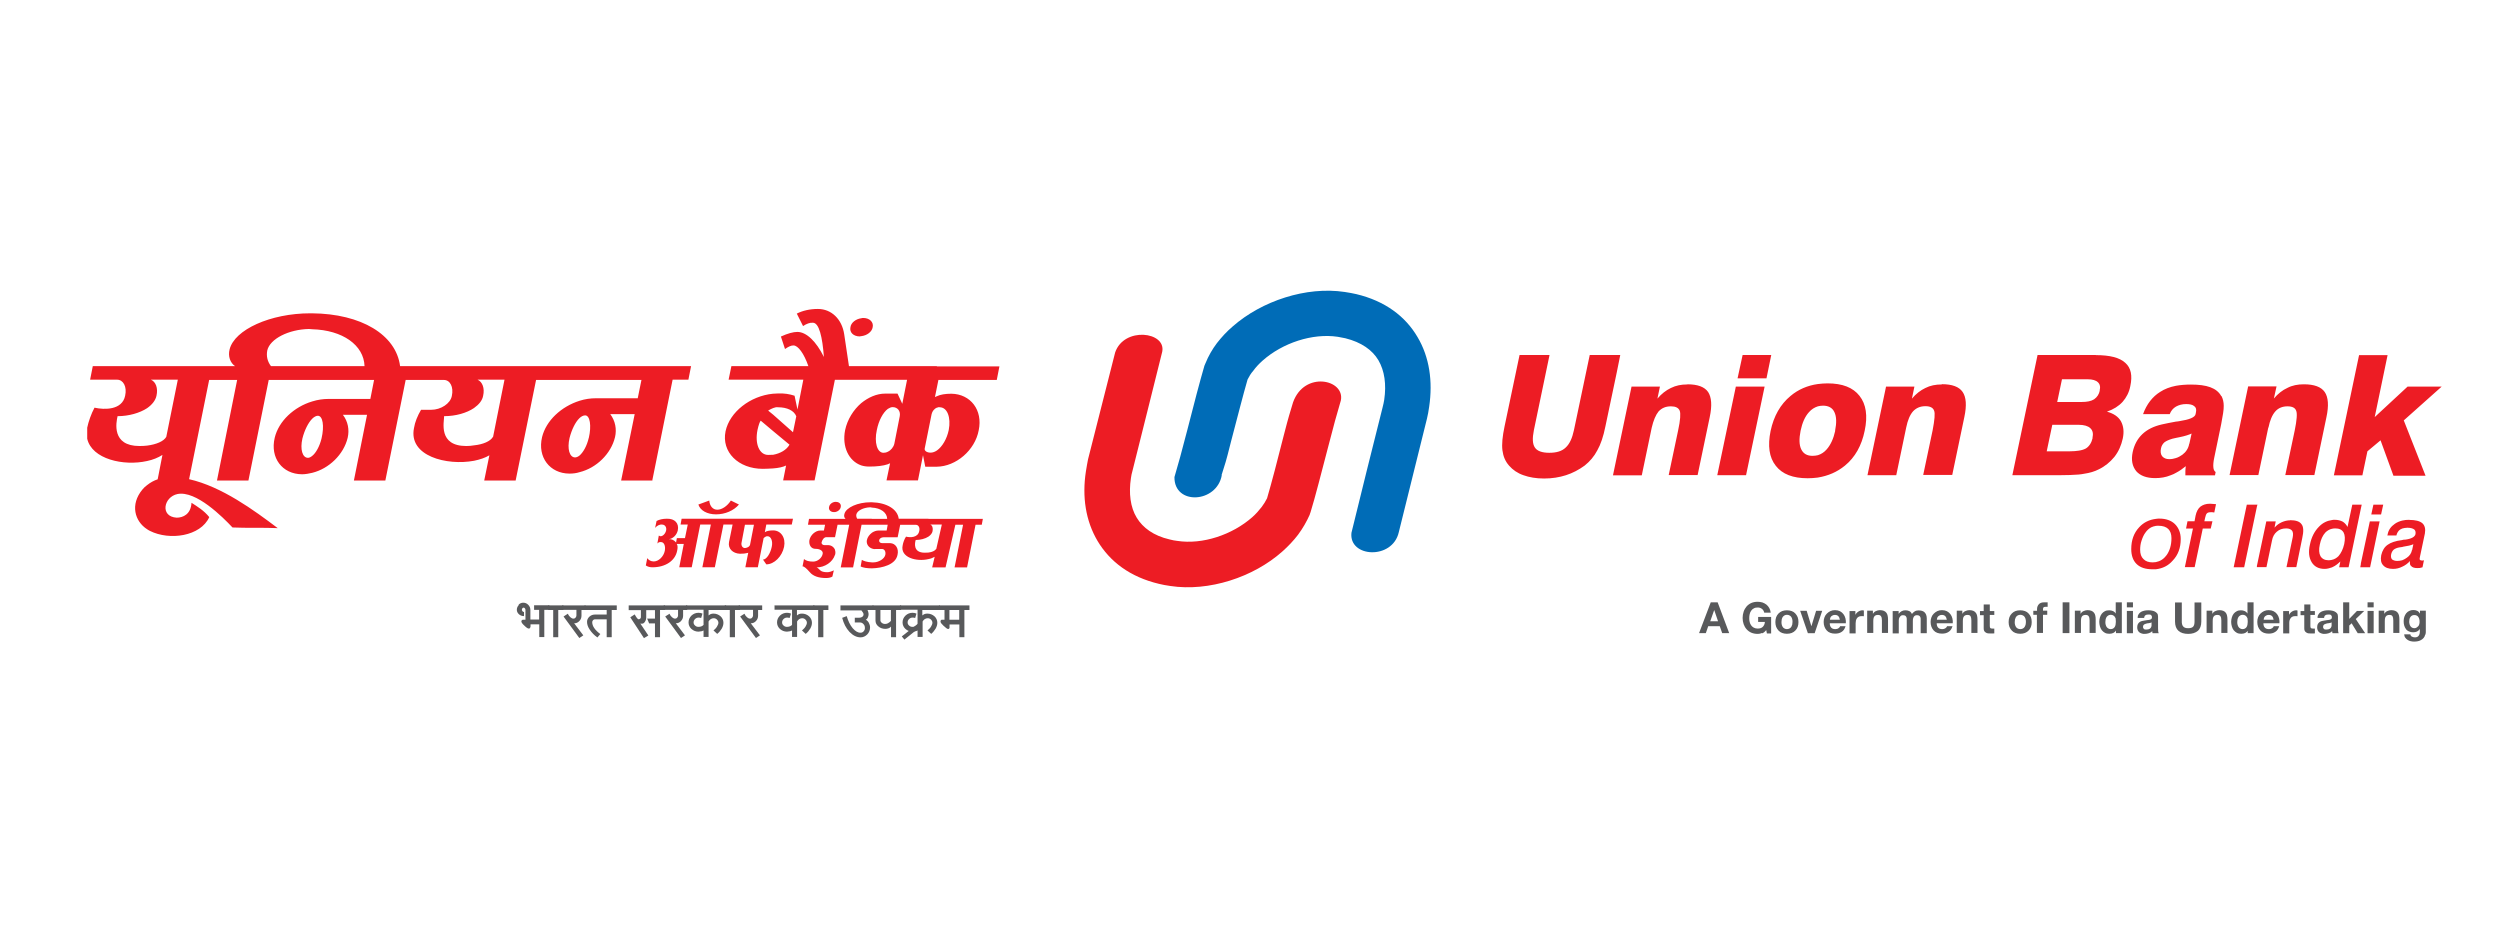 <svg width="86" height="32" viewBox="0 0 86 32" fill="none" xmlns="http://www.w3.org/2000/svg">
<path d="M44.481 13.841C44.331 14.357 44.372 14.165 44.153 15.01C43.952 15.813 43.742 16.612 43.587 17.141C43.536 17.242 43.477 17.342 43.4 17.442C43.304 17.566 43.199 17.684 43.075 17.794C42.395 18.392 41.373 18.743 40.492 18.606C40.419 18.597 40.332 18.584 40.232 18.556C39.68 18.428 39.315 18.155 39.105 17.812C38.881 17.447 38.826 16.963 38.904 16.448C38.913 16.374 38.931 16.283 38.963 16.174C39.301 14.809 39.648 13.453 39.981 12.098C40.118 11.408 38.666 11.23 38.361 12.125L37.429 15.799C37.407 15.913 37.379 16.059 37.356 16.21C37.219 17.087 37.347 17.917 37.754 18.606C38.178 19.319 38.872 19.848 39.871 20.085C39.981 20.113 40.109 20.136 40.259 20.158C41.588 20.359 43.117 19.857 44.112 18.972C44.312 18.794 44.5 18.597 44.655 18.392C44.815 18.177 44.947 17.945 45.056 17.703V17.694L45.084 17.616C45.244 17.1 45.458 16.251 45.682 15.398C45.892 14.585 45.969 14.307 46.125 13.777C46.275 13.052 44.869 12.746 44.481 13.841Z" fill="#ED1C24"/>
<path d="M42.021 16.347C42.176 15.836 42.135 16.032 42.35 15.178C42.56 14.38 42.765 13.576 42.916 13.056C42.966 12.956 43.03 12.846 43.112 12.755C43.203 12.627 43.313 12.513 43.436 12.403C44.116 11.801 45.143 11.454 46.02 11.586C46.093 11.6 46.179 11.614 46.28 11.636C46.832 11.774 47.206 12.038 47.416 12.39C47.631 12.755 47.695 13.229 47.617 13.754C47.603 13.827 47.59 13.914 47.558 14.028C47.197 15.461 46.841 16.89 46.49 18.328C46.394 19.181 47.905 19.268 48.119 18.305L49.087 14.403C49.114 14.279 49.146 14.142 49.164 13.987C49.292 13.12 49.174 12.285 48.763 11.595C48.347 10.883 47.649 10.354 46.654 10.117C46.544 10.094 46.417 10.066 46.261 10.044C44.933 9.843 43.404 10.354 42.409 11.226C42.199 11.404 42.021 11.6 41.861 11.805C41.702 12.015 41.569 12.248 41.469 12.495L41.432 12.581C41.282 13.093 41.058 13.946 40.844 14.79C40.629 15.608 40.556 15.891 40.401 16.411C40.387 17.392 41.857 17.31 42.03 16.347" fill="#006CB7"/>
<path d="M78.783 17.899C78.682 17.899 78.591 17.922 78.495 17.963C78.404 18.004 78.317 18.063 78.244 18.15L78.285 17.935H77.961L77.637 19.469V19.51H77.966L78.157 18.593C78.18 18.465 78.235 18.364 78.322 18.291C78.409 18.214 78.514 18.177 78.646 18.177C78.742 18.177 78.806 18.205 78.847 18.255C78.883 18.305 78.888 18.378 78.87 18.479L78.655 19.51H78.993L79.198 18.506C79.248 18.282 79.244 18.118 79.171 18.031C79.107 17.94 78.979 17.894 78.774 17.894M80.641 18.716C80.6 18.894 80.531 19.031 80.444 19.131C80.38 19.195 80.303 19.241 80.216 19.259C80.18 19.268 80.143 19.273 80.102 19.273C79.974 19.273 79.878 19.223 79.824 19.131C79.773 19.035 79.764 18.903 79.801 18.734C79.837 18.556 79.901 18.419 79.992 18.319C80.056 18.255 80.134 18.209 80.216 18.191C80.253 18.182 80.289 18.177 80.33 18.177C80.467 18.177 80.558 18.218 80.618 18.314C80.668 18.406 80.677 18.538 80.641 18.716ZM81.243 17.36H80.919L80.755 18.127C80.714 18.049 80.654 17.981 80.581 17.94C80.508 17.904 80.417 17.881 80.317 17.881C80.28 17.881 80.253 17.881 80.216 17.89C80.056 17.913 79.906 17.981 79.778 18.113C79.618 18.273 79.513 18.479 79.463 18.73C79.404 18.981 79.426 19.181 79.522 19.341C79.614 19.492 79.764 19.57 79.965 19.57C80.052 19.57 80.138 19.547 80.216 19.519C80.23 19.51 80.239 19.51 80.243 19.506C80.339 19.465 80.421 19.396 80.508 19.314L80.467 19.515H80.791L81.216 17.484L81.243 17.36ZM76.021 17.328C75.885 17.328 75.779 17.365 75.693 17.429C75.615 17.493 75.556 17.602 75.528 17.739L75.492 17.931H75.25L75.2 18.182H75.437L75.159 19.51H75.496L75.775 18.182H76.049L76.108 17.931H75.83L75.857 17.808C75.871 17.735 75.894 17.68 75.921 17.657C75.948 17.63 75.994 17.62 76.058 17.62H76.099L76.172 17.63L76.231 17.342H76.218C76.131 17.333 76.067 17.328 76.031 17.328H76.021ZM77.656 17.36H77.29L76.838 19.515H77.199L77.642 17.406L77.656 17.365V17.36ZM81.983 17.36H81.645L81.572 17.698H81.909L81.983 17.36ZM82.973 18.921C82.95 19.031 82.895 19.118 82.795 19.186C82.745 19.223 82.695 19.25 82.635 19.273C82.576 19.287 82.521 19.296 82.462 19.296C82.384 19.296 82.325 19.273 82.284 19.241C82.247 19.195 82.243 19.14 82.256 19.067C82.27 19.003 82.297 18.953 82.343 18.908C82.393 18.871 82.457 18.844 82.539 18.83C82.562 18.83 82.594 18.821 82.64 18.816L82.667 18.807C82.827 18.784 82.941 18.757 83.019 18.721L82.978 18.921H82.973ZM82.886 17.881C82.795 17.881 82.708 17.89 82.635 17.908C82.544 17.931 82.457 17.967 82.384 18.018C82.247 18.113 82.16 18.232 82.133 18.392L82.124 18.419H82.439V18.406C82.462 18.328 82.498 18.264 82.562 18.218C82.585 18.205 82.603 18.196 82.635 18.182C82.685 18.168 82.745 18.154 82.813 18.154C82.923 18.154 83 18.177 83.051 18.214C83.092 18.25 83.105 18.305 83.092 18.378C83.069 18.47 82.95 18.538 82.731 18.565H82.695C82.695 18.565 82.653 18.57 82.631 18.579C82.403 18.606 82.238 18.666 82.138 18.739C82.024 18.816 81.951 18.94 81.914 19.099C81.887 19.25 81.905 19.364 81.978 19.442C82.051 19.528 82.165 19.57 82.32 19.57C82.43 19.57 82.53 19.547 82.631 19.497C82.731 19.455 82.822 19.387 82.904 19.3C82.891 19.387 82.904 19.446 82.95 19.478C82.987 19.519 83.055 19.542 83.156 19.542C83.183 19.542 83.215 19.538 83.242 19.538C83.27 19.528 83.306 19.524 83.334 19.515L83.384 19.273C83.384 19.273 83.347 19.282 83.338 19.282H83.315C83.279 19.282 83.256 19.273 83.242 19.255C83.233 19.232 83.233 19.195 83.251 19.131L83.416 18.351C83.443 18.2 83.416 18.077 83.329 17.999C83.238 17.922 83.087 17.885 82.877 17.885L82.886 17.881ZM74.52 19.108C74.428 19.236 74.305 19.309 74.159 19.337C74.123 19.337 74.086 19.346 74.05 19.346C73.913 19.346 73.808 19.309 73.735 19.232C73.657 19.159 73.621 19.054 73.621 18.908C73.621 18.807 73.634 18.698 73.671 18.593C73.707 18.483 73.748 18.392 73.808 18.314C73.858 18.241 73.931 18.177 73.999 18.141C74.05 18.118 74.1 18.1 74.159 18.091C74.186 18.086 74.223 18.086 74.25 18.086C74.401 18.086 74.511 18.123 74.588 18.196C74.661 18.269 74.698 18.374 74.698 18.511C74.698 18.753 74.638 18.953 74.52 19.113V19.108ZM74.291 17.84C74.25 17.84 74.205 17.84 74.164 17.849C73.936 17.876 73.739 17.972 73.589 18.136C73.401 18.337 73.315 18.588 73.315 18.889C73.315 19.113 73.379 19.287 73.502 19.405C73.63 19.528 73.812 19.583 74.045 19.583H74.159C74.397 19.556 74.588 19.46 74.739 19.287C74.926 19.095 75.017 18.844 75.017 18.543C75.017 18.328 74.944 18.154 74.816 18.027C74.689 17.904 74.506 17.84 74.287 17.84H74.291ZM81.216 19.392L81.193 19.515H81.531L81.859 17.935H81.522L81.211 19.392H81.216ZM84 13.298H82.822L81.69 14.348L82.133 12.216H81.152L80.285 16.352H81.266L81.439 15.525L81.891 15.147L82.334 16.365H83.439L82.69 14.462L83.995 13.298H84ZM75.309 15.265C75.282 15.425 75.195 15.553 75.072 15.644C74.999 15.694 74.93 15.735 74.848 15.758C74.775 15.781 74.707 15.795 74.62 15.795C74.511 15.795 74.433 15.758 74.378 15.694C74.328 15.63 74.314 15.535 74.337 15.43C74.351 15.343 74.397 15.27 74.451 15.22C74.515 15.169 74.611 15.128 74.73 15.092C74.766 15.083 74.807 15.078 74.853 15.064C74.889 15.055 74.917 15.051 74.963 15.042C75.154 15.005 75.305 14.955 75.391 14.914L75.314 15.265H75.309ZM76.409 13.622C76.332 13.485 76.209 13.385 76.035 13.321C75.862 13.257 75.638 13.229 75.369 13.229C75.181 13.229 75.008 13.243 74.853 13.271C74.643 13.312 74.465 13.38 74.31 13.481C74.045 13.645 73.844 13.905 73.721 14.247H74.638C74.68 14.133 74.752 14.047 74.853 13.987C74.953 13.932 75.067 13.9 75.204 13.9C75.332 13.9 75.428 13.923 75.483 13.973C75.542 14.015 75.56 14.083 75.542 14.174L75.528 14.247C75.506 14.357 75.319 14.434 74.963 14.489C74.926 14.494 74.889 14.503 74.853 14.503C74.666 14.54 74.501 14.567 74.374 14.599C74.086 14.663 73.862 14.777 73.694 14.937C73.529 15.096 73.42 15.297 73.365 15.548C73.306 15.827 73.351 16.041 73.488 16.21C73.625 16.365 73.84 16.447 74.136 16.447C74.323 16.447 74.501 16.42 74.675 16.347C74.739 16.324 74.803 16.297 74.862 16.26C74.976 16.201 75.086 16.123 75.191 16.037C75.181 16.096 75.182 16.146 75.177 16.201V16.352H76.195L76.218 16.238C76.177 16.21 76.145 16.16 76.14 16.078C76.131 16 76.14 15.891 76.168 15.754L76.409 14.59C76.464 14.302 76.501 14.088 76.496 13.96C76.496 13.832 76.469 13.718 76.418 13.622H76.409ZM78.034 14.713C78.085 14.462 78.162 14.275 78.272 14.152C78.372 14.037 78.518 13.978 78.687 13.978C78.856 13.978 78.952 14.028 78.988 14.129C79.029 14.22 79.011 14.453 78.938 14.809L78.614 16.343H79.614L80.029 14.352C80.116 13.951 80.093 13.663 79.97 13.485C79.846 13.307 79.605 13.22 79.253 13.22C79.043 13.22 78.851 13.257 78.687 13.344C78.514 13.421 78.363 13.544 78.221 13.709L78.313 13.293H77.336L76.697 16.343H77.687L78.03 14.704L78.034 14.713ZM66.797 13.225C66.587 13.225 66.4 13.261 66.231 13.348C66.066 13.426 65.907 13.549 65.77 13.713L65.856 13.298H64.88L64.241 16.347H65.231L65.573 14.708C65.624 14.457 65.701 14.27 65.811 14.147C65.92 14.033 66.057 13.973 66.235 13.973C66.395 13.973 66.496 14.024 66.532 14.124C66.573 14.215 66.55 14.448 66.482 14.804L66.158 16.338H67.157L67.573 14.348C67.659 13.946 67.637 13.659 67.513 13.481C67.39 13.303 67.153 13.216 66.797 13.216V13.225ZM59.946 12.212L59.772 13.015H60.767L60.931 12.212H59.941H59.946ZM58.042 13.225C57.832 13.225 57.65 13.261 57.476 13.348C57.312 13.426 57.152 13.549 57.015 13.713L57.102 13.298H56.125L55.614 15.74L55.486 16.352H56.477L56.819 14.713C56.878 14.462 56.956 14.275 57.056 14.152C57.166 14.037 57.298 13.978 57.481 13.978C57.641 13.978 57.741 14.028 57.782 14.129C57.819 14.22 57.805 14.453 57.727 14.809L57.403 16.343H58.398L58.814 14.352C58.9 13.951 58.877 13.663 58.759 13.485C58.636 13.307 58.398 13.22 58.042 13.22V13.225ZM59.074 16.347H60.064L60.703 13.298H59.713L59.074 16.347ZM63.132 14.818C63.072 15.092 62.972 15.306 62.839 15.457C62.753 15.557 62.652 15.621 62.538 15.658C62.483 15.671 62.415 15.681 62.351 15.681C62.164 15.681 62.036 15.608 61.963 15.457C61.89 15.306 61.885 15.101 61.94 14.818C61.999 14.54 62.091 14.33 62.228 14.179C62.315 14.079 62.419 14.015 62.534 13.978C62.593 13.964 62.648 13.955 62.712 13.955C62.899 13.955 63.036 14.028 63.104 14.179C63.177 14.33 63.182 14.544 63.127 14.818H63.132ZM62.871 13.188C62.757 13.188 62.643 13.198 62.534 13.211C62.178 13.261 61.858 13.398 61.593 13.622C61.246 13.91 61.018 14.311 60.909 14.822C60.804 15.334 60.858 15.735 61.087 16.023C61.31 16.311 61.675 16.452 62.187 16.452C62.301 16.452 62.415 16.443 62.529 16.429C62.89 16.37 63.195 16.238 63.465 16.018C63.816 15.731 64.04 15.329 64.145 14.818C64.254 14.307 64.195 13.905 63.967 13.617C63.743 13.33 63.378 13.188 62.867 13.188H62.871ZM55.737 12.212H54.687L54.144 14.795C54.085 15.074 53.994 15.274 53.857 15.398C53.729 15.521 53.542 15.576 53.295 15.576C53.049 15.576 52.88 15.516 52.802 15.398C52.715 15.274 52.711 15.074 52.766 14.795L53.304 12.212H52.273L51.757 14.667C51.684 15.014 51.657 15.284 51.684 15.493C51.711 15.703 51.784 15.872 51.912 16.018C52.04 16.164 52.204 16.279 52.405 16.347C52.606 16.42 52.843 16.461 53.117 16.461C53.391 16.461 53.642 16.42 53.87 16.347C54.099 16.274 54.313 16.16 54.509 16.018C54.687 15.877 54.838 15.703 54.947 15.493C55.062 15.293 55.157 15.014 55.226 14.667L55.614 12.823L55.737 12.212ZM72.233 13.435C72.206 13.563 72.142 13.663 72.037 13.736C71.936 13.8 71.795 13.828 71.612 13.828H70.768L70.932 13.047H71.822C71.977 13.047 72.101 13.084 72.165 13.147C72.237 13.211 72.26 13.307 72.228 13.435H72.233ZM71.987 15.064C71.95 15.229 71.872 15.352 71.758 15.425C71.694 15.461 71.608 15.489 71.507 15.503C71.421 15.516 71.32 15.525 71.206 15.525H70.407L70.599 14.613H71.503C71.69 14.613 71.827 14.654 71.904 14.727C71.991 14.804 72.014 14.914 71.982 15.064H71.987ZM72.096 12.212H70.092L69.225 16.347H70.841C71.115 16.347 71.329 16.338 71.507 16.324C71.58 16.315 71.635 16.311 71.694 16.297C71.886 16.269 72.055 16.219 72.196 16.146C72.406 16.046 72.584 15.9 72.735 15.717C72.881 15.53 72.972 15.32 73.023 15.087C73.073 14.85 73.05 14.658 72.959 14.489C72.867 14.33 72.708 14.225 72.479 14.161C72.703 14.083 72.881 13.973 73.018 13.823C73.146 13.677 73.242 13.499 73.283 13.28C73.36 12.919 73.306 12.654 73.109 12.481C72.918 12.303 72.58 12.216 72.096 12.216V12.212Z" fill="#ED1C24"/>
<path fill-rule="evenodd" clip-rule="evenodd" d="M22.44 16.52L23.138 13.061H23.681L23.773 12.595H13.763C13.626 11.518 12.43 10.792 10.732 10.778H10.673C9.303 10.778 8.066 11.34 7.898 12.02C7.838 12.257 7.92 12.481 8.085 12.595H3.192L3.1 13.061H4.027C4.242 13.061 4.374 13.303 4.305 13.613C4.205 14.111 3.593 14.101 3.251 14.024C3.137 14.234 3.041 14.512 3 14.713V15.092C3.16 15.795 4.251 16.041 5.059 15.859C5.259 15.818 5.437 15.745 5.588 15.649L5.424 16.488C5.296 16.53 5.173 16.598 5.059 16.689C4.999 16.73 4.949 16.781 4.899 16.84C4.47 17.356 4.634 17.931 5.059 18.205C5.086 18.228 5.122 18.241 5.159 18.264C5.834 18.602 6.898 18.451 7.199 17.789C7.021 17.566 6.788 17.424 6.588 17.296C6.565 17.694 6.295 17.808 6.076 17.808C5.497 17.771 5.629 17.096 6.104 16.995C6.743 16.867 7.66 17.785 7.998 18.145C8.5 18.168 9.062 18.145 9.554 18.168C8.737 17.552 7.633 16.74 6.505 16.484L7.195 13.07H8.158L7.464 16.53H8.546L9.244 13.07H12.868L12.74 13.723H11.307C11.116 13.723 10.928 13.75 10.741 13.809C10.116 13.996 9.586 14.485 9.45 15.06C9.285 15.749 9.71 16.311 10.39 16.315C10.504 16.315 10.627 16.292 10.741 16.265C11.316 16.123 11.823 15.635 11.96 15.06C12.024 14.781 11.969 14.498 11.796 14.27H12.626L12.174 16.53H13.256L13.955 13.07H15.269C15.484 13.07 15.611 13.312 15.543 13.622C15.493 13.882 15.169 14.097 14.831 14.097H14.484C14.361 14.307 14.274 14.521 14.242 14.722C14.041 15.69 15.37 16.027 16.31 15.85C16.511 15.808 16.689 15.749 16.835 15.662L16.657 16.53H17.738L18.441 13.07H22.066L21.938 13.7H20.505C20.308 13.7 20.126 13.727 19.939 13.786C19.313 13.983 18.788 14.462 18.647 15.037C18.483 15.726 18.912 16.288 19.587 16.292C19.71 16.292 19.824 16.279 19.939 16.242C20.514 16.101 21.02 15.612 21.157 15.037C21.221 14.763 21.166 14.476 20.993 14.247H21.833L21.367 16.53H22.449L22.44 16.52ZM5.72 15.028C5.634 15.179 5.383 15.288 5.059 15.329C4.981 15.338 4.894 15.343 4.798 15.343C3.831 15.343 3.995 14.53 4.045 14.316C4.433 14.316 4.808 14.206 5.059 14.042C5.237 13.919 5.351 13.768 5.383 13.613C5.442 13.353 5.36 13.134 5.191 13.061H6.117L5.72 15.028ZM10.737 12.595H9.322C9.198 12.435 9.157 12.248 9.194 12.056C9.285 11.655 9.933 11.331 10.627 11.317C10.664 11.317 10.7 11.326 10.737 11.326C11.787 11.354 12.517 11.874 12.54 12.595H10.737ZM11.061 15.083C10.997 15.347 10.869 15.585 10.737 15.685C10.687 15.726 10.636 15.749 10.595 15.749C10.403 15.749 10.317 15.457 10.403 15.083C10.476 14.795 10.604 14.54 10.741 14.403C10.805 14.339 10.878 14.302 10.933 14.302C11.106 14.302 11.161 14.654 11.061 15.083ZM16.958 15.028C16.871 15.179 16.62 15.288 16.305 15.32C16.228 15.334 16.132 15.343 16.041 15.343C15.064 15.343 15.278 14.512 15.278 14.316C15.68 14.316 16.054 14.206 16.305 14.037C16.479 13.914 16.593 13.773 16.62 13.613C16.68 13.353 16.593 13.134 16.428 13.061H17.355L16.962 15.028H16.958ZM20.253 15.064C20.19 15.338 20.062 15.566 19.929 15.676C19.879 15.713 19.829 15.735 19.783 15.735C19.592 15.735 19.505 15.443 19.592 15.069C19.665 14.781 19.792 14.521 19.929 14.389C19.993 14.325 20.066 14.289 20.13 14.289C20.294 14.289 20.354 14.64 20.253 15.074V15.064ZM29.574 11.573C29.574 11.573 29.61 11.563 29.633 11.563C29.825 11.541 29.998 11.413 30.021 11.253C30.058 11.08 29.912 10.938 29.697 10.938C29.674 10.938 29.656 10.938 29.633 10.947C29.446 10.97 29.273 11.098 29.255 11.258C29.218 11.431 29.355 11.573 29.578 11.573H29.574ZM32.235 12.595H29.204L29.04 11.495C28.962 10.979 28.602 10.628 28.136 10.628C27.858 10.628 27.607 10.687 27.41 10.788L27.625 11.217C27.739 11.139 27.862 11.093 27.963 11.102C28.177 11.102 28.291 11.591 28.342 12.28C28.077 11.742 27.739 11.418 27.429 11.418C27.292 11.418 27.1 11.468 26.863 11.577L27.004 12.006C27.114 11.929 27.219 11.879 27.296 11.883C27.451 11.883 27.657 12.157 27.808 12.595H25.16L25.064 13.061H27.634L27.433 14.088L27.333 13.613C27.155 13.554 26.968 13.526 26.767 13.535C26.707 13.535 26.644 13.544 26.589 13.544C25.808 13.622 25.101 14.17 24.959 14.836C24.813 15.548 25.398 16.128 26.242 16.128C26.37 16.128 26.479 16.119 26.589 16.114C26.781 16.101 26.94 16.064 27.041 16.014L26.94 16.525H28.022L28.72 13.065H31.203L31.039 13.891L30.875 13.54H30.45C30.158 13.54 29.871 13.668 29.624 13.869C29.36 14.097 29.149 14.43 29.072 14.795C28.958 15.37 29.2 15.859 29.624 16.009C29.711 16.037 29.802 16.05 29.903 16.05C30.167 16.05 30.382 16.023 30.532 15.973C30.569 15.959 30.592 15.95 30.619 15.936L30.532 16.352L30.496 16.525H31.578L31.751 15.658L31.829 16.055H32.226C32.888 16.046 33.541 15.489 33.668 14.8C33.814 14.111 33.39 13.554 32.728 13.544C32.518 13.544 32.349 13.572 32.226 13.631C32.203 13.636 32.185 13.654 32.162 13.659L32.226 13.344L32.281 13.07H34.289L34.38 12.604H32.221L32.235 12.595ZM26.598 15.644C26.539 15.649 26.484 15.649 26.424 15.649C26.123 15.649 25.959 15.27 26.059 14.786C26.096 14.622 26.132 14.512 26.169 14.471L26.598 14.832L27.159 15.297C27.059 15.475 26.845 15.598 26.598 15.644ZM27.278 14.868L26.598 14.266L26.424 14.124C26.484 14.088 26.539 14.06 26.598 14.037C26.657 14.015 26.712 14.001 26.762 14.01C27.077 14.01 27.315 14.124 27.392 14.32L27.278 14.873V14.868ZM30.952 14.316L30.765 15.265C30.738 15.379 30.651 15.489 30.542 15.539C30.491 15.566 30.441 15.576 30.391 15.576C30.177 15.576 30.067 15.224 30.163 14.791C30.227 14.466 30.377 14.188 30.542 14.065C30.601 14.028 30.656 14.005 30.706 14.005C30.879 14.005 30.984 14.142 30.952 14.316ZM32.235 14.024C32.262 14.01 32.299 14.001 32.326 14.01C32.587 14.01 32.719 14.361 32.637 14.791C32.573 15.101 32.413 15.366 32.235 15.493C32.162 15.544 32.084 15.571 32.011 15.571C31.884 15.571 31.788 15.507 31.811 15.421L32.048 14.243C32.071 14.142 32.144 14.056 32.235 14.019V14.024ZM24.631 17.694C24.941 17.694 25.242 17.566 25.42 17.356L25.142 17.219C25.019 17.411 24.832 17.534 24.676 17.534C24.521 17.534 24.416 17.411 24.398 17.219L24.024 17.356C24.088 17.561 24.325 17.694 24.635 17.694H24.631ZM28.72 17.616C28.821 17.602 28.908 17.529 28.921 17.442C28.944 17.342 28.871 17.265 28.757 17.265H28.72C28.62 17.278 28.533 17.351 28.52 17.442C28.497 17.534 28.57 17.616 28.684 17.616H28.72ZM31.934 17.844H30.916C30.875 17.515 30.505 17.292 29.989 17.278H29.948C29.51 17.278 29.108 17.456 29.049 17.675C29.026 17.748 29.04 17.803 29.086 17.849H27.83L27.794 18.05H28.383L28.342 18.25H28.218C28.054 18.25 27.881 18.401 27.844 18.579C27.817 18.753 27.908 18.885 28.059 18.88C28.218 18.88 28.323 18.958 28.3 19.054C28.273 19.195 28.127 19.319 27.972 19.319C27.835 19.319 27.725 19.291 27.657 19.232L27.607 19.483C27.666 19.483 27.744 19.556 27.858 19.684C27.972 19.821 28.168 19.884 28.41 19.884C28.501 19.884 28.574 19.871 28.634 19.834L28.684 19.62C28.597 19.661 28.524 19.684 28.456 19.684C28.342 19.684 28.259 19.661 28.218 19.62C28.159 19.556 28.118 19.528 28.09 19.519C28.378 19.519 28.643 19.332 28.72 19.095C28.73 19.081 28.73 19.067 28.734 19.054C28.743 18.994 28.734 18.944 28.72 18.903C28.679 18.812 28.584 18.743 28.456 18.753H28.364C28.3 18.753 28.25 18.711 28.264 18.652C28.287 18.561 28.351 18.479 28.424 18.479H28.725L28.812 18.05H29.213L28.921 19.519H29.346L29.638 18.05H30.537L30.501 18.25H30.222C30.145 18.25 30.067 18.278 29.998 18.323C29.912 18.387 29.839 18.479 29.82 18.584C29.798 18.711 29.871 18.826 29.998 18.871C30.035 18.885 30.076 18.894 30.126 18.885H30.341C30.427 18.885 30.478 18.976 30.455 19.086C30.427 19.223 30.231 19.346 30.044 19.346H29.994C29.816 19.337 29.706 19.296 29.647 19.259L29.606 19.487C29.683 19.528 29.83 19.551 29.994 19.551C30.355 19.542 30.811 19.424 30.875 19.086C30.925 18.871 30.811 18.693 30.624 18.684H30.345C30.282 18.684 30.231 18.643 30.245 18.584C30.254 18.524 30.318 18.483 30.391 18.483H30.879L30.966 18.054H31.509C31.596 18.054 31.655 18.154 31.619 18.282C31.569 18.497 31.308 18.497 31.167 18.46C31.108 18.547 31.067 18.67 31.053 18.753C30.952 19.181 31.532 19.332 31.943 19.232C32.02 19.218 32.084 19.191 32.153 19.154L32.066 19.519H32.527L32.865 18.05H33.13L32.837 19.519H33.267L33.559 18.05H33.773L33.81 17.849H31.943L31.934 17.844ZM29.989 17.844H29.487C29.46 17.794 29.446 17.744 29.46 17.689C29.496 17.561 29.702 17.461 29.925 17.452C29.948 17.452 29.971 17.452 29.989 17.461C30.3 17.474 30.514 17.634 30.519 17.849H29.989V17.844ZM32.203 18.885C32.167 18.944 32.066 18.994 31.938 19.008C31.897 19.013 31.852 19.013 31.811 19.013C31.395 19.013 31.473 18.666 31.5 18.575C31.665 18.575 31.824 18.533 31.938 18.46C32.011 18.41 32.066 18.346 32.08 18.273C32.103 18.164 32.071 18.072 32.002 18.045H32.399L32.208 18.885H32.203ZM25.137 17.844H23.448L23.412 18.045H23.659L23.563 18.511H23.284L23.257 18.661C23.193 18.584 23.106 18.538 23.006 18.547C23.152 18.533 23.28 18.401 23.316 18.246C23.366 18.004 23.216 17.835 22.937 17.844C22.8 17.844 22.677 17.872 22.586 17.922L22.536 18.159C22.595 18.086 22.686 18.036 22.773 18.045C22.873 18.045 22.937 18.132 22.915 18.246C22.892 18.355 22.805 18.447 22.723 18.447C22.714 18.447 22.695 18.442 22.663 18.424L22.613 18.698C22.641 18.661 22.691 18.638 22.741 18.648C22.841 18.648 22.901 18.775 22.869 18.949C22.828 19.15 22.654 19.314 22.49 19.314C22.39 19.314 22.312 19.268 22.266 19.2L22.216 19.451C22.28 19.497 22.362 19.515 22.444 19.515C22.892 19.515 23.225 19.291 23.293 18.949C23.316 18.848 23.316 18.762 23.28 18.711H23.522L23.366 19.515H23.795L24.088 18.045H24.453L24.161 19.515H24.59L24.886 18.045H25.201L25.078 18.648C25.037 18.871 25.206 19.04 25.457 19.049C25.566 19.049 25.649 19.04 25.717 19.022C25.726 19.022 25.731 19.013 25.74 19.013L25.717 19.127L25.64 19.515H26.069L26.269 18.511C26.315 18.47 26.365 18.438 26.406 18.447C26.52 18.447 26.593 18.611 26.548 18.812C26.498 19.054 26.361 19.25 26.247 19.25L26.361 19.414C26.634 19.414 26.904 19.14 26.972 18.812C27.036 18.497 26.863 18.246 26.598 18.246C26.461 18.246 26.356 18.269 26.31 18.31L26.361 18.045H27.237L27.278 17.844H25.133H25.137ZM25.799 18.753C25.785 18.78 25.758 18.812 25.722 18.826C25.694 18.839 25.658 18.853 25.626 18.853C25.539 18.853 25.484 18.762 25.512 18.652L25.626 18.05H25.936L25.799 18.753Z" fill="#ED1C24"/>
<path d="M59.087 20.72L59.484 21.779H59.243L59.16 21.541H58.763L58.681 21.779H58.448L58.85 20.72H59.087ZM59.101 21.372L58.969 20.984L58.832 21.372H59.106H59.101Z" fill="#58595B"/>
<path d="M60.617 21.774C60.566 21.797 60.516 21.806 60.466 21.806C60.384 21.806 60.311 21.792 60.247 21.765C60.183 21.738 60.128 21.697 60.083 21.646C60.037 21.596 60.005 21.537 59.982 21.473C59.959 21.404 59.946 21.336 59.946 21.258C59.946 21.181 59.959 21.108 59.982 21.039C60.005 20.971 60.041 20.911 60.083 20.861C60.128 20.811 60.183 20.77 60.247 20.742C60.311 20.715 60.384 20.701 60.466 20.701C60.521 20.701 60.571 20.711 60.626 20.724C60.676 20.742 60.721 20.765 60.763 20.797C60.804 20.829 60.836 20.87 60.863 20.916C60.89 20.962 60.904 21.016 60.913 21.076H60.69C60.676 21.016 60.648 20.971 60.607 20.943C60.566 20.911 60.521 20.898 60.461 20.898C60.411 20.898 60.365 20.907 60.329 20.93C60.292 20.948 60.261 20.975 60.238 21.012C60.215 21.044 60.197 21.085 60.188 21.131C60.178 21.176 60.174 21.217 60.174 21.267C60.174 21.318 60.178 21.354 60.188 21.395C60.197 21.436 60.215 21.477 60.238 21.509C60.261 21.541 60.288 21.569 60.329 21.591C60.365 21.61 60.411 21.623 60.461 21.623C60.539 21.623 60.598 21.605 60.639 21.564C60.68 21.523 60.708 21.468 60.712 21.395H60.48V21.222H60.927V21.792H60.781L60.758 21.674C60.717 21.729 60.671 21.765 60.621 21.788" fill="#58595B"/>
<path d="M61.1 21.231C61.119 21.181 61.146 21.14 61.182 21.103C61.219 21.067 61.26 21.039 61.306 21.021C61.356 21.003 61.411 20.994 61.47 20.994C61.529 20.994 61.584 21.003 61.634 21.021C61.685 21.039 61.726 21.067 61.758 21.103C61.794 21.14 61.817 21.181 61.84 21.231C61.858 21.281 61.867 21.336 61.867 21.4C61.867 21.464 61.858 21.518 61.84 21.564C61.822 21.614 61.794 21.655 61.758 21.692C61.721 21.729 61.68 21.756 61.634 21.774C61.584 21.792 61.529 21.802 61.47 21.802C61.411 21.802 61.356 21.792 61.306 21.774C61.255 21.756 61.215 21.729 61.182 21.692C61.146 21.655 61.123 21.614 61.1 21.564C61.082 21.514 61.073 21.459 61.073 21.4C61.073 21.34 61.082 21.281 61.1 21.231ZM61.292 21.487C61.297 21.514 61.31 21.541 61.324 21.564C61.338 21.587 61.356 21.605 61.383 21.619C61.406 21.633 61.438 21.642 61.47 21.642C61.502 21.642 61.534 21.633 61.561 21.619C61.584 21.605 61.607 21.587 61.621 21.564C61.634 21.541 61.644 21.514 61.653 21.487C61.657 21.459 61.662 21.427 61.662 21.395C61.662 21.363 61.662 21.336 61.653 21.304C61.648 21.272 61.634 21.249 61.621 21.226C61.607 21.204 61.589 21.185 61.561 21.172C61.538 21.158 61.507 21.149 61.47 21.149C61.434 21.149 61.406 21.158 61.383 21.172C61.361 21.185 61.342 21.204 61.324 21.226C61.31 21.249 61.301 21.277 61.292 21.304C61.288 21.331 61.283 21.363 61.283 21.395C61.283 21.427 61.283 21.455 61.292 21.487Z" fill="#58595B"/>
<path d="M62.191 21.783L61.926 21.012H62.15L62.31 21.537H62.314L62.474 21.012H62.684L62.424 21.783H62.191Z" fill="#58595B"/>
<path d="M62.999 21.596C63.031 21.628 63.077 21.642 63.136 21.642C63.177 21.642 63.214 21.633 63.246 21.61C63.278 21.587 63.296 21.564 63.3 21.541H63.487C63.46 21.633 63.414 21.701 63.351 21.738C63.291 21.779 63.214 21.797 63.127 21.797C63.068 21.797 63.013 21.788 62.963 21.77C62.912 21.751 62.871 21.724 62.839 21.687C62.807 21.651 62.78 21.61 62.762 21.56C62.743 21.509 62.734 21.455 62.734 21.395C62.734 21.336 62.743 21.286 62.762 21.235C62.78 21.185 62.807 21.144 62.844 21.108C62.88 21.071 62.922 21.044 62.967 21.021C63.017 20.998 63.068 20.989 63.127 20.989C63.191 20.989 63.25 21.003 63.296 21.026C63.346 21.053 63.383 21.085 63.414 21.126C63.446 21.167 63.469 21.217 63.483 21.272C63.497 21.327 63.501 21.382 63.497 21.441H62.944C62.944 21.509 62.963 21.56 62.995 21.591M63.236 21.194C63.209 21.167 63.173 21.153 63.122 21.153C63.09 21.153 63.063 21.158 63.04 21.172C63.017 21.181 62.999 21.199 62.985 21.213C62.972 21.231 62.963 21.249 62.958 21.267C62.953 21.286 62.949 21.304 62.949 21.318H63.291C63.282 21.263 63.264 21.222 63.236 21.194Z" fill="#58595B"/>
<path d="M63.825 21.012V21.153C63.834 21.131 63.848 21.108 63.866 21.09C63.885 21.071 63.903 21.053 63.926 21.039C63.949 21.026 63.971 21.012 63.994 21.007C64.017 20.998 64.044 20.994 64.072 20.994C64.085 20.994 64.099 20.994 64.117 21.003V21.199C64.117 21.199 64.095 21.199 64.081 21.195C64.067 21.195 64.054 21.195 64.04 21.195C64.003 21.195 63.967 21.199 63.944 21.213C63.917 21.226 63.894 21.245 63.88 21.267C63.862 21.29 63.853 21.318 63.844 21.345C63.839 21.372 63.834 21.409 63.834 21.441V21.788H63.624V21.021H63.825V21.012Z" fill="#58595B"/>
<path d="M64.428 21.012V21.117C64.455 21.071 64.487 21.039 64.533 21.021C64.574 21.003 64.619 20.989 64.665 20.989C64.72 20.989 64.77 20.998 64.802 21.012C64.838 21.026 64.866 21.048 64.889 21.076C64.912 21.103 64.925 21.135 64.934 21.176C64.944 21.217 64.948 21.258 64.948 21.304V21.774H64.738V21.34C64.738 21.277 64.729 21.231 64.706 21.199C64.688 21.167 64.651 21.153 64.601 21.153C64.542 21.153 64.501 21.172 64.478 21.204C64.451 21.235 64.441 21.295 64.441 21.372V21.774H64.231V21.007H64.432L64.428 21.012Z" fill="#58595B"/>
<path d="M65.313 21.012V21.117C65.341 21.076 65.373 21.048 65.414 21.026C65.455 21.003 65.496 20.994 65.546 20.994C65.596 20.994 65.637 21.003 65.678 21.021C65.719 21.039 65.747 21.071 65.77 21.121C65.793 21.09 65.825 21.058 65.861 21.035C65.902 21.007 65.948 20.998 65.998 20.998C66.039 20.998 66.076 21.003 66.112 21.012C66.149 21.021 66.176 21.039 66.199 21.058C66.222 21.08 66.244 21.108 66.258 21.144C66.272 21.181 66.281 21.222 66.281 21.272V21.783H66.071V21.35C66.071 21.322 66.071 21.299 66.071 21.277C66.071 21.254 66.062 21.235 66.053 21.217C66.044 21.199 66.03 21.185 66.012 21.176C65.993 21.167 65.971 21.163 65.943 21.163C65.916 21.163 65.888 21.167 65.87 21.181C65.852 21.195 65.838 21.208 65.829 21.226C65.82 21.245 65.811 21.267 65.806 21.29C65.806 21.313 65.802 21.336 65.802 21.359V21.788H65.592V21.359C65.592 21.359 65.592 21.313 65.592 21.29C65.592 21.267 65.587 21.249 65.578 21.226C65.569 21.208 65.56 21.195 65.541 21.181C65.523 21.172 65.5 21.163 65.464 21.163C65.455 21.163 65.441 21.163 65.423 21.167C65.405 21.172 65.391 21.181 65.377 21.195C65.364 21.208 65.35 21.226 65.336 21.249C65.327 21.272 65.318 21.304 65.318 21.34V21.788H65.108V21.021H65.309L65.313 21.012Z" fill="#58595B"/>
<path d="M66.678 21.596C66.71 21.628 66.756 21.642 66.815 21.642C66.856 21.642 66.892 21.633 66.924 21.61C66.956 21.587 66.975 21.564 66.979 21.541H67.166C67.139 21.633 67.093 21.701 67.029 21.738C66.97 21.779 66.892 21.797 66.806 21.797C66.746 21.797 66.692 21.788 66.641 21.77C66.591 21.751 66.55 21.724 66.518 21.687C66.486 21.651 66.459 21.61 66.441 21.56C66.422 21.509 66.413 21.455 66.413 21.395C66.413 21.336 66.422 21.286 66.441 21.235C66.459 21.185 66.486 21.144 66.523 21.108C66.559 21.071 66.6 21.044 66.646 21.021C66.696 20.998 66.746 20.989 66.806 20.989C66.87 20.989 66.929 21.003 66.975 21.026C67.025 21.053 67.061 21.085 67.093 21.126C67.125 21.167 67.148 21.217 67.162 21.272C67.175 21.327 67.18 21.382 67.175 21.441H66.623C66.623 21.509 66.641 21.56 66.673 21.591M66.915 21.194C66.888 21.167 66.851 21.153 66.801 21.153C66.769 21.153 66.742 21.158 66.719 21.172C66.696 21.181 66.678 21.199 66.664 21.213C66.651 21.231 66.641 21.249 66.637 21.267C66.632 21.286 66.628 21.304 66.628 21.318H66.97C66.961 21.263 66.943 21.222 66.915 21.194Z" fill="#58595B"/>
<path d="M67.504 21.012V21.117C67.532 21.071 67.564 21.039 67.609 21.021C67.65 21.003 67.696 20.989 67.742 20.989C67.796 20.989 67.847 20.998 67.879 21.012C67.915 21.026 67.942 21.048 67.965 21.076C67.988 21.103 68.002 21.135 68.011 21.176C68.02 21.217 68.025 21.258 68.025 21.304V21.774H67.815V21.34C67.815 21.277 67.805 21.231 67.787 21.199C67.769 21.167 67.733 21.153 67.682 21.153C67.623 21.153 67.582 21.172 67.559 21.204C67.532 21.235 67.522 21.295 67.522 21.372V21.774H67.312V21.007H67.513L67.504 21.012Z" fill="#58595B"/>
<path d="M68.604 21.012V21.153H68.449V21.532C68.449 21.569 68.454 21.591 68.467 21.605C68.481 21.619 68.504 21.623 68.54 21.623C68.554 21.623 68.563 21.623 68.572 21.623C68.582 21.623 68.595 21.623 68.604 21.623V21.788C68.604 21.788 68.568 21.792 68.545 21.792C68.522 21.792 68.504 21.792 68.481 21.792C68.449 21.792 68.417 21.792 68.39 21.788C68.362 21.788 68.335 21.774 68.312 21.76C68.289 21.747 68.271 21.729 68.257 21.706C68.244 21.683 68.239 21.651 68.239 21.614V21.163H68.111V21.021H68.239V20.793H68.449V21.021H68.604V21.012Z" fill="#58595B"/>
<path d="M69.124 21.231C69.143 21.181 69.17 21.14 69.207 21.103C69.243 21.067 69.284 21.039 69.33 21.021C69.38 21.003 69.435 20.994 69.494 20.994C69.554 20.994 69.608 21.003 69.659 21.021C69.709 21.039 69.75 21.067 69.782 21.103C69.818 21.14 69.841 21.181 69.864 21.231C69.882 21.281 69.891 21.336 69.891 21.4C69.891 21.464 69.882 21.518 69.864 21.564C69.846 21.614 69.818 21.655 69.782 21.692C69.745 21.729 69.704 21.756 69.659 21.774C69.608 21.792 69.554 21.802 69.494 21.802C69.435 21.802 69.38 21.792 69.33 21.774C69.28 21.756 69.239 21.729 69.207 21.692C69.17 21.655 69.147 21.614 69.124 21.564C69.106 21.514 69.097 21.459 69.097 21.4C69.097 21.34 69.106 21.281 69.124 21.231ZM69.316 21.487C69.321 21.514 69.335 21.541 69.348 21.564C69.362 21.587 69.38 21.605 69.407 21.619C69.43 21.633 69.462 21.642 69.499 21.642C69.535 21.642 69.563 21.633 69.59 21.619C69.613 21.605 69.636 21.587 69.649 21.564C69.663 21.541 69.672 21.514 69.681 21.487C69.686 21.459 69.691 21.427 69.691 21.395C69.691 21.363 69.691 21.336 69.681 21.304C69.677 21.272 69.663 21.249 69.649 21.226C69.636 21.204 69.618 21.185 69.59 21.172C69.567 21.158 69.535 21.149 69.499 21.149C69.462 21.149 69.435 21.158 69.407 21.172C69.385 21.185 69.366 21.204 69.348 21.226C69.335 21.249 69.325 21.277 69.316 21.304C69.312 21.331 69.307 21.363 69.307 21.395C69.307 21.427 69.307 21.455 69.316 21.487Z" fill="#58595B"/>
<path d="M69.946 21.153V21.012H70.074V20.953C70.074 20.884 70.097 20.829 70.138 20.784C70.179 20.738 70.243 20.72 70.33 20.72C70.348 20.72 70.366 20.72 70.384 20.72C70.403 20.72 70.421 20.72 70.439 20.72V20.875C70.416 20.875 70.389 20.875 70.362 20.875C70.334 20.875 70.311 20.88 70.298 20.893C70.284 20.907 70.279 20.93 70.279 20.962V21.007H70.425V21.149H70.279V21.774H70.069V21.149H69.942L69.946 21.153Z" fill="#58595B"/>
<path d="M71.188 20.72H70.955V21.779H71.188V20.72Z" fill="#58595B"/>
<path d="M71.571 21.012V21.117C71.599 21.071 71.63 21.039 71.676 21.021C71.717 21.003 71.763 20.989 71.808 20.989C71.863 20.989 71.913 20.998 71.945 21.012C71.982 21.026 72.009 21.048 72.032 21.076C72.055 21.103 72.069 21.135 72.078 21.176C72.087 21.217 72.091 21.258 72.091 21.304V21.774H71.882V21.34C71.882 21.277 71.872 21.231 71.85 21.199C71.831 21.167 71.795 21.153 71.745 21.153C71.685 21.153 71.644 21.172 71.621 21.204C71.594 21.235 71.585 21.295 71.585 21.372V21.774H71.375V21.007H71.576L71.571 21.012Z" fill="#58595B"/>
<path d="M72.794 21.683C72.772 21.724 72.735 21.756 72.698 21.774C72.657 21.792 72.612 21.802 72.562 21.802C72.502 21.802 72.452 21.792 72.411 21.77C72.365 21.747 72.333 21.715 72.301 21.678C72.274 21.642 72.251 21.596 72.237 21.546C72.224 21.496 72.215 21.445 72.215 21.391C72.215 21.336 72.224 21.29 72.237 21.24C72.251 21.19 72.274 21.149 72.301 21.112C72.329 21.076 72.365 21.048 72.406 21.026C72.448 21.003 72.498 20.994 72.557 20.994C72.603 20.994 72.644 21.003 72.685 21.021C72.726 21.039 72.758 21.067 72.781 21.108V20.72H72.991V21.779H72.79V21.683H72.794ZM72.785 21.304C72.781 21.277 72.767 21.249 72.753 21.226C72.74 21.203 72.721 21.185 72.698 21.172C72.676 21.158 72.648 21.149 72.612 21.149C72.575 21.149 72.548 21.158 72.525 21.172C72.502 21.185 72.484 21.203 72.466 21.226C72.452 21.249 72.443 21.277 72.434 21.304C72.429 21.331 72.425 21.363 72.425 21.395C72.425 21.427 72.425 21.455 72.434 21.486C72.443 21.518 72.452 21.541 72.466 21.564C72.48 21.587 72.502 21.605 72.525 21.619C72.548 21.633 72.575 21.642 72.607 21.642C72.644 21.642 72.671 21.633 72.694 21.619C72.717 21.605 72.735 21.587 72.749 21.564C72.762 21.541 72.772 21.514 72.776 21.486C72.781 21.459 72.785 21.427 72.785 21.395C72.785 21.363 72.785 21.331 72.776 21.304H72.785Z" fill="#58595B"/>
<path d="M73.164 20.72H73.374V20.893H73.164V20.72ZM73.374 21.783H73.164V21.016H73.374V21.783Z" fill="#58595B"/>
<path d="M73.534 21.249C73.534 21.199 73.547 21.158 73.57 21.126C73.593 21.094 73.621 21.067 73.652 21.048C73.684 21.03 73.725 21.017 73.766 21.007C73.808 20.998 73.849 20.994 73.894 20.994C73.931 20.994 73.972 20.994 74.013 21.003C74.054 21.007 74.091 21.021 74.123 21.035C74.154 21.053 74.182 21.071 74.205 21.099C74.228 21.126 74.237 21.163 74.237 21.213V21.61C74.237 21.646 74.237 21.678 74.241 21.71C74.241 21.742 74.25 21.765 74.264 21.783H74.049C74.049 21.783 74.04 21.76 74.04 21.747C74.04 21.733 74.04 21.724 74.036 21.71C74.004 21.747 73.963 21.77 73.917 21.783C73.871 21.797 73.826 21.806 73.776 21.806C73.739 21.806 73.707 21.806 73.675 21.792C73.643 21.783 73.616 21.77 73.593 21.751C73.57 21.733 73.552 21.71 73.538 21.678C73.525 21.651 73.52 21.614 73.52 21.578C73.52 21.532 73.529 21.5 73.543 21.468C73.557 21.441 73.579 21.418 73.602 21.4C73.625 21.382 73.652 21.372 73.684 21.363C73.716 21.354 73.748 21.35 73.78 21.345C73.812 21.34 73.844 21.336 73.871 21.331C73.903 21.331 73.931 21.322 73.954 21.318C73.977 21.313 73.995 21.304 74.008 21.29C74.022 21.277 74.027 21.263 74.027 21.24C74.027 21.217 74.027 21.199 74.018 21.185C74.008 21.172 73.999 21.163 73.99 21.153C73.977 21.144 73.963 21.14 73.949 21.14C73.931 21.14 73.917 21.14 73.894 21.14C73.853 21.14 73.821 21.149 73.799 21.167C73.776 21.185 73.762 21.213 73.757 21.258H73.547L73.534 21.249ZM74.018 21.404C74.018 21.404 73.999 21.418 73.986 21.423C73.972 21.423 73.958 21.432 73.945 21.432C73.931 21.432 73.913 21.436 73.894 21.441C73.876 21.441 73.862 21.441 73.844 21.45C73.831 21.45 73.812 21.459 73.799 21.464C73.785 21.468 73.771 21.477 73.757 21.482C73.748 21.491 73.739 21.5 73.73 21.514C73.721 21.528 73.721 21.541 73.721 21.564C73.721 21.582 73.721 21.601 73.73 21.61C73.739 21.623 73.748 21.633 73.757 21.642C73.771 21.651 73.785 21.655 73.799 21.655C73.812 21.655 73.83 21.655 73.849 21.655C73.89 21.655 73.922 21.646 73.945 21.633C73.967 21.619 73.986 21.601 73.995 21.582C74.004 21.564 74.013 21.541 74.013 21.523C74.013 21.505 74.013 21.487 74.013 21.477V21.4L74.018 21.404Z" fill="#58595B"/>
<path d="M75.606 21.701C75.524 21.77 75.414 21.806 75.273 21.806C75.131 21.806 75.017 21.77 74.94 21.701C74.862 21.633 74.821 21.523 74.821 21.382V20.724H75.054V21.382C75.054 21.409 75.054 21.436 75.063 21.468C75.067 21.496 75.077 21.518 75.095 21.541C75.109 21.564 75.131 21.578 75.159 21.592C75.186 21.605 75.223 21.61 75.273 21.61C75.355 21.61 75.414 21.592 75.446 21.555C75.478 21.518 75.492 21.459 75.492 21.382V20.724H75.725V21.382C75.725 21.523 75.684 21.633 75.606 21.701Z" fill="#58595B"/>
<path d="M76.104 21.012V21.117C76.131 21.071 76.163 21.039 76.209 21.021C76.25 21.003 76.295 20.989 76.341 20.989C76.396 20.989 76.441 20.998 76.478 21.012C76.514 21.026 76.542 21.048 76.565 21.076C76.587 21.103 76.601 21.135 76.61 21.176C76.619 21.217 76.624 21.258 76.624 21.304V21.774H76.414V21.34C76.414 21.277 76.405 21.231 76.382 21.199C76.364 21.167 76.327 21.153 76.277 21.153C76.218 21.153 76.177 21.172 76.154 21.204C76.126 21.235 76.117 21.295 76.117 21.372V21.774H75.907V21.007H76.108L76.104 21.012Z" fill="#58595B"/>
<path d="M77.332 21.683C77.309 21.724 77.272 21.756 77.236 21.774C77.195 21.792 77.149 21.802 77.099 21.802C77.039 21.802 76.989 21.792 76.948 21.77C76.902 21.747 76.871 21.715 76.838 21.678C76.811 21.642 76.788 21.596 76.775 21.546C76.761 21.496 76.752 21.445 76.752 21.391C76.752 21.336 76.761 21.29 76.775 21.24C76.788 21.19 76.811 21.149 76.838 21.112C76.866 21.076 76.902 21.048 76.944 21.026C76.985 21.003 77.035 20.994 77.09 20.994C77.135 20.994 77.176 21.003 77.217 21.021C77.258 21.039 77.29 21.067 77.313 21.108V20.72H77.523V21.779H77.322V21.683H77.332ZM77.322 21.304C77.318 21.277 77.304 21.249 77.29 21.226C77.277 21.203 77.258 21.185 77.236 21.172C77.213 21.158 77.185 21.149 77.149 21.149C77.112 21.149 77.085 21.158 77.062 21.172C77.039 21.185 77.021 21.203 77.003 21.226C76.989 21.249 76.98 21.277 76.971 21.304C76.966 21.331 76.962 21.363 76.962 21.395C76.962 21.427 76.962 21.455 76.971 21.486C76.98 21.518 76.989 21.541 77.003 21.564C77.016 21.587 77.039 21.605 77.062 21.619C77.085 21.633 77.112 21.642 77.144 21.642C77.181 21.642 77.208 21.633 77.231 21.619C77.254 21.605 77.272 21.587 77.286 21.564C77.299 21.541 77.309 21.514 77.313 21.486C77.318 21.459 77.322 21.427 77.322 21.395C77.322 21.363 77.322 21.331 77.313 21.304H77.322Z" fill="#58595B"/>
<path d="M77.916 21.596C77.948 21.628 77.993 21.642 78.053 21.642C78.094 21.642 78.13 21.633 78.162 21.61C78.194 21.587 78.212 21.564 78.217 21.541H78.404C78.377 21.633 78.331 21.701 78.267 21.738C78.208 21.779 78.13 21.797 78.043 21.797C77.984 21.797 77.929 21.788 77.879 21.77C77.829 21.751 77.788 21.724 77.756 21.687C77.724 21.651 77.697 21.61 77.678 21.56C77.66 21.509 77.651 21.455 77.651 21.395C77.651 21.336 77.66 21.286 77.678 21.235C77.697 21.185 77.724 21.144 77.76 21.108C77.797 21.071 77.838 21.044 77.884 21.021C77.934 20.998 77.984 20.989 78.043 20.989C78.107 20.989 78.167 21.003 78.212 21.026C78.263 21.053 78.299 21.085 78.331 21.126C78.363 21.167 78.386 21.217 78.4 21.272C78.413 21.327 78.418 21.382 78.413 21.441H77.861C77.861 21.509 77.879 21.56 77.911 21.591M78.158 21.194C78.13 21.167 78.094 21.153 78.043 21.153C78.011 21.153 77.984 21.158 77.961 21.172C77.939 21.181 77.92 21.199 77.906 21.213C77.893 21.231 77.884 21.249 77.879 21.267C77.875 21.286 77.87 21.304 77.87 21.318H78.212C78.203 21.263 78.185 21.222 78.158 21.194Z" fill="#58595B"/>
<path d="M78.742 21.012V21.153C78.751 21.131 78.765 21.108 78.783 21.09C78.801 21.071 78.819 21.053 78.842 21.039C78.865 21.026 78.888 21.012 78.911 21.007C78.933 20.998 78.961 20.994 78.988 20.994C79.002 20.994 79.016 20.994 79.034 21.003V21.199C79.034 21.199 79.011 21.199 78.997 21.195C78.984 21.195 78.97 21.195 78.956 21.195C78.92 21.195 78.883 21.199 78.861 21.213C78.833 21.226 78.81 21.245 78.797 21.267C78.778 21.29 78.769 21.318 78.76 21.345C78.751 21.372 78.751 21.409 78.751 21.441V21.788H78.541V21.021H78.742V21.012Z" fill="#58595B"/>
<path d="M79.632 21.012V21.153H79.477V21.532C79.477 21.569 79.481 21.591 79.495 21.605C79.509 21.619 79.531 21.623 79.568 21.623C79.582 21.623 79.591 21.623 79.6 21.623C79.609 21.623 79.623 21.623 79.632 21.623V21.788C79.632 21.788 79.595 21.792 79.573 21.792C79.55 21.792 79.531 21.792 79.509 21.792C79.477 21.792 79.445 21.792 79.417 21.788C79.39 21.788 79.363 21.774 79.34 21.76C79.317 21.747 79.299 21.729 79.285 21.706C79.271 21.683 79.267 21.651 79.267 21.614V21.163H79.139V21.021H79.267V20.793H79.477V21.021H79.632V21.012Z" fill="#58595B"/>
<path d="M79.723 21.249C79.723 21.199 79.737 21.158 79.76 21.126C79.782 21.094 79.81 21.067 79.842 21.048C79.874 21.03 79.915 21.017 79.956 21.007C79.997 20.998 80.038 20.994 80.084 20.994C80.12 20.994 80.161 20.994 80.202 21.003C80.243 21.007 80.28 21.021 80.312 21.035C80.344 21.053 80.371 21.071 80.394 21.099C80.417 21.126 80.426 21.163 80.426 21.213V21.61C80.426 21.646 80.426 21.678 80.431 21.71C80.431 21.742 80.44 21.765 80.454 21.783H80.239C80.239 21.783 80.23 21.76 80.23 21.747C80.23 21.733 80.23 21.724 80.225 21.71C80.193 21.747 80.152 21.77 80.107 21.783C80.061 21.797 80.015 21.806 79.965 21.806C79.929 21.806 79.897 21.806 79.865 21.792C79.833 21.783 79.805 21.77 79.782 21.751C79.76 21.733 79.741 21.71 79.728 21.678C79.714 21.651 79.71 21.614 79.71 21.578C79.71 21.532 79.719 21.5 79.732 21.468C79.746 21.441 79.769 21.418 79.792 21.4C79.814 21.382 79.842 21.372 79.874 21.363C79.906 21.354 79.938 21.35 79.97 21.345C80.002 21.34 80.034 21.336 80.061 21.331C80.093 21.331 80.12 21.322 80.143 21.318C80.166 21.313 80.184 21.304 80.198 21.29C80.212 21.277 80.216 21.263 80.216 21.24C80.216 21.217 80.216 21.199 80.207 21.185C80.198 21.172 80.189 21.163 80.18 21.153C80.166 21.144 80.152 21.14 80.138 21.14C80.12 21.14 80.107 21.14 80.084 21.14C80.043 21.14 80.011 21.149 79.988 21.167C79.965 21.185 79.951 21.213 79.947 21.258H79.737L79.723 21.249ZM80.212 21.404C80.212 21.404 80.193 21.418 80.18 21.423C80.166 21.423 80.152 21.432 80.138 21.432C80.125 21.432 80.107 21.436 80.088 21.441C80.07 21.441 80.056 21.441 80.038 21.45C80.024 21.45 80.006 21.459 79.993 21.464C79.979 21.468 79.965 21.477 79.951 21.482C79.942 21.491 79.933 21.5 79.924 21.514C79.919 21.528 79.915 21.541 79.915 21.564C79.915 21.582 79.915 21.601 79.924 21.61C79.933 21.623 79.942 21.633 79.951 21.642C79.965 21.651 79.979 21.655 79.993 21.655C80.006 21.655 80.024 21.655 80.043 21.655C80.084 21.655 80.116 21.646 80.138 21.633C80.161 21.619 80.18 21.601 80.189 21.582C80.198 21.564 80.207 21.541 80.207 21.523C80.207 21.505 80.207 21.487 80.207 21.477V21.4L80.212 21.404Z" fill="#58595B"/>
<path d="M80.814 20.72V21.29L81.079 21.016H81.33L81.038 21.295L81.362 21.783H81.106L80.896 21.441L80.814 21.518V21.783H80.604V20.72H80.814Z" fill="#58595B"/>
<path d="M81.444 20.72H81.654V20.893H81.444V20.72ZM81.654 21.783H81.444V21.016H81.654V21.783Z" fill="#58595B"/>
<path d="M82.019 21.012V21.117C82.046 21.071 82.078 21.039 82.124 21.021C82.165 21.003 82.211 20.989 82.256 20.989C82.311 20.989 82.357 20.998 82.393 21.012C82.43 21.026 82.457 21.048 82.48 21.076C82.503 21.103 82.516 21.135 82.526 21.176C82.535 21.217 82.539 21.258 82.539 21.304V21.774H82.329V21.34C82.329 21.277 82.32 21.231 82.302 21.199C82.284 21.167 82.247 21.153 82.197 21.153C82.138 21.153 82.097 21.172 82.074 21.204C82.046 21.235 82.037 21.295 82.037 21.372V21.774H81.827V21.007H82.028L82.019 21.012Z" fill="#58595B"/>
<path d="M83.425 21.838C83.416 21.879 83.397 21.916 83.37 21.948C83.343 21.98 83.302 22.012 83.251 22.034C83.201 22.057 83.128 22.071 83.041 22.071C83.005 22.071 82.964 22.066 82.927 22.057C82.886 22.048 82.854 22.034 82.822 22.012C82.79 21.993 82.763 21.966 82.74 21.934C82.717 21.902 82.708 21.865 82.704 21.82H82.914C82.923 21.861 82.941 21.888 82.973 21.902C83 21.916 83.037 21.925 83.073 21.925C83.133 21.925 83.174 21.907 83.201 21.87C83.229 21.833 83.242 21.788 83.242 21.733V21.633C83.219 21.674 83.188 21.701 83.146 21.724C83.105 21.742 83.06 21.751 83.014 21.751C82.955 21.751 82.909 21.742 82.863 21.719C82.822 21.701 82.786 21.674 82.763 21.637C82.736 21.601 82.717 21.56 82.704 21.514C82.69 21.468 82.686 21.418 82.686 21.363C82.686 21.313 82.695 21.267 82.708 21.222C82.722 21.176 82.745 21.135 82.772 21.099C82.8 21.062 82.836 21.035 82.877 21.016C82.918 20.994 82.964 20.985 83.019 20.985C83.069 20.985 83.115 20.994 83.151 21.012C83.188 21.03 83.219 21.062 83.247 21.108V21.007H83.448V21.724C83.448 21.756 83.448 21.788 83.434 21.829M83.137 21.582C83.137 21.582 83.178 21.555 83.192 21.537C83.206 21.518 83.219 21.496 83.224 21.468C83.233 21.441 83.233 21.418 83.233 21.391C83.233 21.359 83.233 21.331 83.224 21.299C83.219 21.272 83.206 21.245 83.192 21.226C83.178 21.204 83.16 21.185 83.137 21.176C83.115 21.163 83.087 21.158 83.051 21.158C83.019 21.158 82.996 21.163 82.973 21.176C82.95 21.19 82.932 21.204 82.918 21.226C82.904 21.245 82.895 21.272 82.886 21.295C82.882 21.322 82.877 21.35 82.877 21.377C82.877 21.404 82.877 21.432 82.886 21.459C82.891 21.486 82.9 21.509 82.914 21.532C82.927 21.555 82.946 21.573 82.968 21.587C82.991 21.601 83.019 21.61 83.051 21.61C83.078 21.61 83.105 21.605 83.128 21.591L83.137 21.582Z" fill="#58595B"/>
<path d="M17.839 20.802C17.884 20.756 17.939 20.733 17.999 20.733C18.067 20.733 18.122 20.756 18.172 20.806C18.222 20.857 18.245 20.916 18.245 20.985V21.313H18.546V20.98H18.373V20.82H18.898V20.98H18.724V21.916H18.551V21.477H18.25V21.55C18.25 21.55 18.245 21.587 18.231 21.605C18.218 21.619 18.209 21.623 18.19 21.623C18.158 21.623 18.108 21.591 18.04 21.523C17.967 21.459 17.935 21.409 17.935 21.377C17.935 21.359 17.939 21.345 17.953 21.336C17.967 21.322 17.98 21.318 17.994 21.318H18.076V20.989C18.076 20.966 18.072 20.943 18.058 20.93C18.044 20.911 18.03 20.902 18.012 20.902C17.994 20.902 17.98 20.911 17.971 20.925C17.957 20.939 17.953 20.953 17.953 20.975C17.953 20.994 17.962 21.016 17.976 21.03C17.989 21.044 18.008 21.053 18.026 21.053V21.194C17.957 21.194 17.898 21.172 17.852 21.131C17.802 21.085 17.779 21.035 17.779 20.975C17.779 20.916 17.802 20.857 17.848 20.811" fill="#58595B"/>
<path d="M18.857 20.825H19.382V20.984H19.204V21.92H19.03V20.984H18.857V20.825Z" fill="#58595B"/>
<path d="M19.336 20.825H20.144V20.985H20.003V21.181C20.003 21.249 19.98 21.313 19.929 21.363C19.879 21.418 19.825 21.441 19.751 21.441L20.066 21.856L19.929 21.948L19.386 21.208L19.532 21.112C19.555 21.163 19.587 21.204 19.624 21.235C19.66 21.267 19.692 21.281 19.729 21.281C19.756 21.281 19.779 21.272 19.797 21.249C19.815 21.226 19.829 21.204 19.829 21.176V20.98H19.336V20.82V20.825Z" fill="#58595B"/>
<path d="M20.103 20.825H21.217V20.984H21.043V21.92H20.87V21.304H20.473C20.445 21.304 20.418 21.313 20.404 21.331C20.386 21.35 20.377 21.368 20.372 21.395C20.372 21.468 20.395 21.541 20.445 21.61C20.495 21.683 20.564 21.747 20.651 21.811L20.55 21.929C20.441 21.852 20.354 21.76 20.29 21.665C20.226 21.573 20.194 21.482 20.194 21.391C20.194 21.322 20.222 21.263 20.276 21.213C20.331 21.163 20.395 21.14 20.473 21.14H20.87V20.984H20.107V20.825H20.103Z" fill="#58595B"/>
<path d="M21.632 20.825H22.878V20.984H22.705V21.92H22.531V21.445H22.33L22.262 21.281H22.531V20.989H22.23V21.235C22.23 21.295 22.216 21.345 22.184 21.391C22.157 21.436 22.12 21.455 22.084 21.455H22.047C22.047 21.455 22.034 21.455 22.024 21.445L22.303 21.861L22.152 21.952L21.682 21.235L21.833 21.135C21.865 21.19 21.887 21.231 21.91 21.258C21.933 21.286 21.951 21.304 21.97 21.304C21.988 21.304 22.011 21.295 22.024 21.281C22.043 21.263 22.047 21.245 22.047 21.226V20.989H21.627V20.829L21.632 20.825Z" fill="#58595B"/>
<path d="M22.832 20.825H23.64V20.985H23.499V21.181C23.499 21.249 23.476 21.313 23.426 21.363C23.375 21.418 23.321 21.441 23.248 21.441L23.563 21.856L23.426 21.948L22.883 21.208L23.029 21.112C23.051 21.163 23.083 21.204 23.12 21.235C23.156 21.267 23.188 21.281 23.225 21.281C23.252 21.281 23.275 21.272 23.293 21.249C23.312 21.226 23.325 21.204 23.325 21.176V20.98H22.832V20.82V20.825Z" fill="#58595B"/>
<path d="M23.599 20.825H24.978V20.985H24.375V21.172C24.375 21.172 24.412 21.14 24.444 21.126C24.476 21.112 24.508 21.108 24.544 21.108C24.635 21.108 24.718 21.14 24.786 21.199C24.85 21.258 24.886 21.336 24.886 21.423C24.886 21.487 24.868 21.55 24.832 21.619C24.791 21.687 24.74 21.751 24.672 21.806L24.544 21.687C24.599 21.642 24.64 21.601 24.667 21.55C24.695 21.505 24.713 21.459 24.713 21.423C24.713 21.382 24.695 21.345 24.663 21.313C24.631 21.281 24.594 21.267 24.549 21.267C24.517 21.267 24.485 21.277 24.453 21.295C24.425 21.313 24.398 21.34 24.375 21.377V21.911H24.202V21.687C24.202 21.687 24.165 21.71 24.133 21.715C24.106 21.719 24.069 21.724 24.028 21.729C23.937 21.729 23.855 21.697 23.786 21.637C23.722 21.578 23.686 21.5 23.686 21.413C23.686 21.322 23.718 21.245 23.786 21.176C23.855 21.112 23.937 21.08 24.028 21.08C24.078 21.08 24.124 21.089 24.165 21.108L24.12 21.258L24.074 21.249C24.074 21.249 24.042 21.24 24.028 21.245C23.983 21.245 23.942 21.263 23.91 21.295C23.878 21.327 23.859 21.363 23.859 21.413C23.859 21.455 23.878 21.491 23.91 21.518C23.937 21.546 23.978 21.564 24.024 21.564C24.06 21.564 24.097 21.56 24.129 21.546C24.161 21.532 24.183 21.518 24.202 21.496V20.975H23.599V20.816V20.825Z" fill="#58595B"/>
<path d="M24.932 20.825H25.457V20.984H25.283V21.92H25.105V20.984H24.932V20.825Z" fill="#58595B"/>
<path d="M25.411 20.825H26.219V20.985H26.078V21.181C26.078 21.249 26.055 21.313 26.005 21.363C25.954 21.418 25.9 21.441 25.827 21.441L26.142 21.856L26.005 21.948L25.461 21.208L25.608 21.112C25.63 21.163 25.662 21.204 25.699 21.235C25.735 21.267 25.767 21.281 25.804 21.281C25.831 21.281 25.854 21.272 25.872 21.249C25.89 21.226 25.904 21.204 25.904 21.176V20.98H25.411V20.82V20.825Z" fill="#58595B"/>
<path d="M26.639 20.825H28.017V20.985H27.415V21.172C27.415 21.172 27.452 21.14 27.483 21.126C27.515 21.112 27.552 21.108 27.588 21.108C27.68 21.108 27.762 21.14 27.83 21.199C27.894 21.258 27.931 21.336 27.931 21.423C27.931 21.487 27.913 21.55 27.876 21.619C27.835 21.687 27.785 21.751 27.716 21.806L27.588 21.687C27.639 21.642 27.684 21.601 27.712 21.55C27.739 21.505 27.757 21.459 27.757 21.423C27.757 21.382 27.739 21.345 27.707 21.313C27.675 21.281 27.639 21.267 27.593 21.267C27.561 21.267 27.529 21.277 27.497 21.295C27.47 21.313 27.442 21.34 27.42 21.377V21.911H27.246V21.687C27.246 21.687 27.21 21.71 27.178 21.715C27.15 21.719 27.114 21.724 27.073 21.729C26.981 21.729 26.899 21.697 26.831 21.637C26.767 21.578 26.73 21.5 26.73 21.413C26.73 21.322 26.762 21.245 26.831 21.176C26.899 21.112 26.981 21.08 27.073 21.08C27.123 21.08 27.169 21.089 27.21 21.108L27.164 21.258L27.118 21.249C27.118 21.249 27.086 21.24 27.073 21.245C27.027 21.245 26.986 21.263 26.954 21.295C26.922 21.327 26.904 21.363 26.904 21.413C26.904 21.455 26.922 21.491 26.954 21.518C26.981 21.546 27.023 21.564 27.068 21.564C27.105 21.564 27.137 21.56 27.173 21.546C27.205 21.532 27.228 21.518 27.246 21.496V20.975H26.644V20.816L26.639 20.825Z" fill="#58595B"/>
<path d="M27.972 20.825H28.497V20.984H28.323V21.92H28.145V20.984H27.972V20.825Z" fill="#58595B"/>
<path d="M28.912 20.825H30.049V20.984H29.843C29.862 21.021 29.875 21.067 29.88 21.121C29.88 21.167 29.871 21.208 29.852 21.245C29.839 21.277 29.816 21.304 29.784 21.318C29.83 21.345 29.866 21.382 29.889 21.427C29.916 21.477 29.93 21.528 29.93 21.582C29.93 21.674 29.898 21.756 29.834 21.824C29.77 21.888 29.693 21.925 29.606 21.925C29.469 21.925 29.341 21.861 29.223 21.738C29.104 21.61 29.022 21.45 28.971 21.254L29.127 21.194C29.177 21.363 29.241 21.5 29.332 21.61C29.423 21.715 29.515 21.77 29.606 21.765C29.647 21.765 29.684 21.747 29.711 21.715C29.743 21.678 29.757 21.637 29.752 21.591C29.752 21.541 29.734 21.5 29.702 21.468C29.67 21.432 29.633 21.413 29.583 21.413H29.405V21.249H29.565C29.601 21.249 29.633 21.24 29.665 21.217C29.693 21.194 29.706 21.167 29.706 21.135C29.706 21.117 29.702 21.099 29.688 21.076C29.674 21.053 29.656 21.026 29.633 20.998H28.912V20.838V20.825Z" fill="#58595B"/>
<path d="M30.003 20.825H30.998V20.984H30.825V21.92H30.651V21.555C30.628 21.582 30.601 21.601 30.564 21.614C30.528 21.628 30.491 21.633 30.455 21.633C30.364 21.633 30.281 21.605 30.218 21.55C30.149 21.496 30.117 21.427 30.117 21.345V20.984H30.012V20.825H30.003ZM30.551 21.436C30.587 21.418 30.619 21.391 30.647 21.359V20.984H30.286V21.34C30.286 21.372 30.304 21.404 30.336 21.427C30.364 21.45 30.4 21.464 30.45 21.464C30.487 21.464 30.519 21.455 30.555 21.436H30.551Z" fill="#58595B"/>
<path d="M30.952 20.825H32.331V20.985H31.728V21.172C31.728 21.172 31.765 21.14 31.797 21.126C31.829 21.112 31.865 21.108 31.902 21.108C31.993 21.108 32.075 21.14 32.144 21.199C32.208 21.258 32.244 21.336 32.244 21.423C32.244 21.487 32.226 21.55 32.189 21.619C32.148 21.687 32.098 21.751 32.034 21.806L31.906 21.687C31.961 21.642 32.002 21.601 32.03 21.55C32.057 21.505 32.075 21.459 32.075 21.423C32.075 21.382 32.057 21.345 32.025 21.313C31.993 21.281 31.957 21.267 31.911 21.267C31.879 21.267 31.847 21.277 31.815 21.295C31.788 21.313 31.76 21.34 31.738 21.377V21.911H31.564V21.687C31.564 21.687 31.527 21.71 31.496 21.715C31.468 21.719 31.432 21.724 31.391 21.729C31.299 21.729 31.217 21.697 31.149 21.637C31.085 21.578 31.048 21.5 31.048 21.413C31.048 21.322 31.08 21.245 31.149 21.176C31.217 21.112 31.299 21.08 31.391 21.08C31.441 21.08 31.486 21.089 31.527 21.108L31.482 21.258L31.436 21.249C31.436 21.249 31.404 21.24 31.391 21.245C31.345 21.245 31.304 21.263 31.272 21.295C31.24 21.327 31.222 21.363 31.222 21.413C31.222 21.455 31.24 21.491 31.272 21.518C31.299 21.546 31.34 21.564 31.386 21.564C31.423 21.564 31.454 21.56 31.491 21.546C31.523 21.532 31.546 21.518 31.564 21.496V20.975H30.962V20.816L30.952 20.825Z" fill="#58595B"/>
<path d="M31.642 21.404V21.578L31.112 22.002L31.021 21.893L31.642 21.404Z" fill="#58595B"/>
<path d="M32.299 20.825H33.349V20.984H33.175V21.92H33.002V21.482H32.664V21.591C32.664 21.591 32.66 21.614 32.65 21.623C32.641 21.633 32.632 21.637 32.614 21.637C32.587 21.637 32.536 21.601 32.463 21.532C32.39 21.464 32.354 21.418 32.354 21.386C32.354 21.368 32.354 21.35 32.367 21.336C32.377 21.322 32.386 21.318 32.404 21.318H32.491V20.984H32.299V20.825ZM32.997 20.984H32.66V21.318H32.997V20.984Z" fill="#58595B"/>
</svg>
